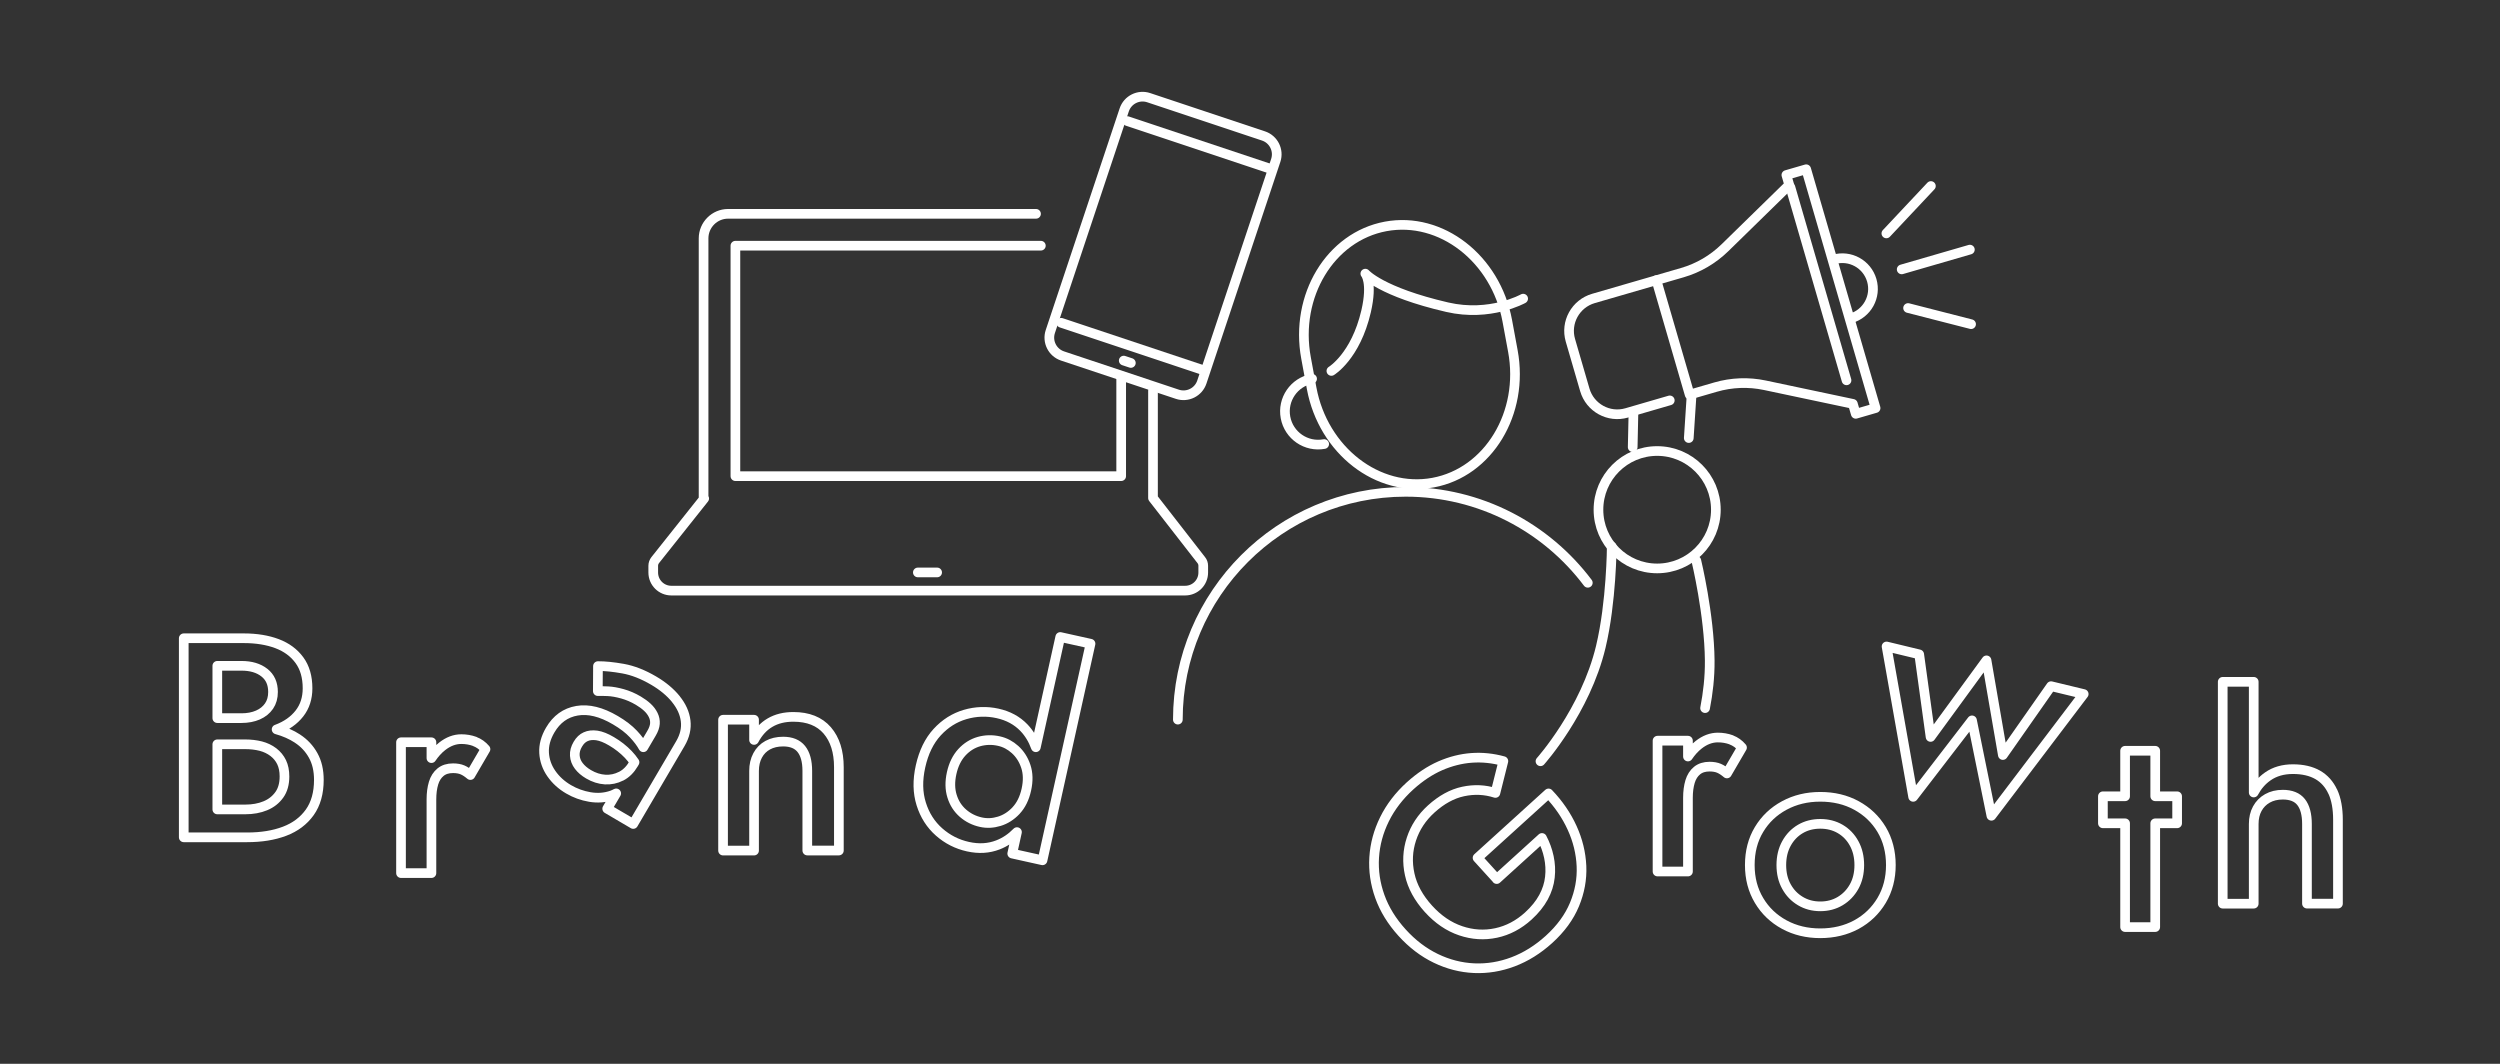 <svg width="517" height="220" viewBox="0 0 517 220" fill="none" xmlns="http://www.w3.org/2000/svg">
<rect x="0" y="0" width="517" height="220" fill="#333333" stroke="none"/>
<path d="M342.541 57.94L329.521 61.72C325.821 62.8 323.681 66.67 324.761 70.38L327.741 80.63C328.821 84.33 332.691 86.47 336.401 85.39L345.311 82.8" stroke="white" stroke-width="2" stroke-linecap="round" stroke-linejoin="round"/>
<path d="M370.011 38.24L356.711 51.24C354.241 53.65 351.221 55.42 347.911 56.38L342.541 57.94L349.421 81.61L354.791 80.05C358.101 79.09 361.601 78.96 364.971 79.67L383.171 83.52L383.771 85.58L387.871 84.39L373.521 35L369.421 36.19L370.021 38.25L370.011 38.24Z" stroke="white" stroke-width="2" stroke-linecap="round" stroke-linejoin="round"/>
<path d="M349.24 90.59L349.79 82.14" stroke="white" stroke-width="2" stroke-linecap="round" stroke-linejoin="round"/>
<path d="M337.791 85.63L337.641 92.47" stroke="white" stroke-width="2" stroke-linecap="round" stroke-linejoin="round"/>
<path d="M407.37 51.62L393.27 55.71" stroke="white" stroke-width="2" stroke-linecap="round" stroke-linejoin="round"/>
<path d="M399.31 38.47L390.1 48.27" stroke="white" stroke-width="2" stroke-linecap="round" stroke-linejoin="round"/>
<path d="M407.62 67.04L394.59 63.7" stroke="white" stroke-width="2" stroke-linecap="round" stroke-linejoin="round"/>
<path d="M370.26 38.73L381.86 78.65" stroke="white" stroke-width="2" stroke-linecap="round" stroke-linejoin="round"/>
<path d="M382.761 65.83C386.131 64.85 388.061 61.33 387.081 57.97C386.101 54.6 382.581 52.67 379.221 53.65" stroke="white" stroke-width="2" stroke-linecap="round" stroke-linejoin="round"/>
<path d="M232.49 22.729L217.209 68.558C216.51 70.654 217.642 72.919 219.738 73.618L243.483 81.535C245.579 82.234 247.844 81.102 248.543 79.006L263.824 33.176C264.522 31.081 263.39 28.815 261.294 28.116L237.549 20.199C235.454 19.5 233.188 20.633 232.49 22.729Z" stroke="white" stroke-width="2" stroke-linecap="round" stroke-linejoin="round"/>
<path d="M233.131 25.04L262.991 35" stroke="white" stroke-width="2" stroke-linecap="round" stroke-linejoin="round"/>
<path d="M219.451 66.75L248.691 76.5" stroke="white" stroke-width="2" stroke-linecap="round" stroke-linejoin="round"/>
<path d="M232.391 74.57L233.861 75.06" stroke="white" stroke-width="2" stroke-linecap="round" stroke-linejoin="round"/>
<path d="M231.86 77.81V98.47H152.08V50.81H215.25" stroke="white" stroke-width="2" stroke-linecap="round" stroke-linejoin="round"/>
<path d="M214.25 44.22H150.56C147.78 44.22 145.5 46.5 145.5 49.29V102.99C145.5 103.08 145.63 103.09 145.63 103.09L135.5 115.83C135.24 116.16 135.09 116.57 135.09 117V118.4C135.09 120.47 136.77 122.14 138.83 122.14H245.09C247.16 122.14 248.83 120.47 248.83 118.4V117C248.83 116.57 248.69 116.16 248.42 115.83L238.44 103V80.82" stroke="white" stroke-width="2" stroke-linecap="round" stroke-linejoin="round"/>
<path d="M189.811 118.38H193.801" stroke="white" stroke-width="2" stroke-linecap="round" stroke-linejoin="round"/>
<path d="M275.33 76.71C275.33 76.71 280.34 73.72 282.51 64.38C283.91 58.32 282.35 56.59 282.35 56.59C282.35 56.59 285.57 60.35 299.29 63.53C308.19 65.59 314.99 61.76 314.99 61.76" stroke="white" stroke-width="2" stroke-linecap="round" stroke-linejoin="round"/>
<path d="M243.58 148.82C243.58 122.8 264.67 101.71 290.69 101.71C306.09 101.71 319.76 109.1 328.36 120.52" stroke="white" stroke-width="2" stroke-linecap="round" stroke-linejoin="round"/>
<path d="M312.86 72.58C315.24 85.42 307.84 97.67 296.39 99.8C284.95 101.92 273.64 93.15 271.25 80.31L270.09 74.04C267.71 61.2 275.11 48.95 286.56 46.82C298 44.7 309.31 53.47 311.7 66.31L312.86 72.58Z" stroke="white" stroke-width="2" stroke-linecap="round" stroke-linejoin="round"/>
<path d="M271.341 78.33C267.611 79.02 265.151 82.6 265.841 86.33C266.531 90.06 270.111 92.52 273.841 91.83" stroke="white" stroke-width="2" stroke-linecap="round" stroke-linejoin="round"/>
<path d="M342.701 117.55C349.405 117.55 354.841 112.115 354.841 105.41C354.841 98.705 349.405 93.27 342.701 93.27C335.996 93.27 330.561 98.705 330.561 105.41C330.561 112.115 335.996 117.55 342.701 117.55Z" stroke="white" stroke-width="2" stroke-linecap="round" stroke-linejoin="round"/>
<path d="M333.31 113.02C333.31 113.02 333.26 124.48 331.05 133.74C327.88 147.04 318.57 157.43 318.57 157.43" stroke="white" stroke-width="2" stroke-linecap="round" stroke-linejoin="round"/>
<path d="M350.801 115.95C350.801 115.95 353.491 127.09 353.571 136.61C353.601 140.03 353.211 143.36 352.611 146.44" stroke="white" stroke-width="2" stroke-linecap="round" stroke-linejoin="round"/>
<path d="M61.53 152.75C60.26 151.92 58.82 151.29 57.2 150.84C57.23 150.83 57.27 150.82 57.3 150.81C59.26 150.07 60.8 148.98 61.92 147.55C63.04 146.12 63.6 144.38 63.6 142.34C63.6 139.99 63.04 138.05 61.92 136.52C60.8 134.99 59.26 133.85 57.3 133.11C55.34 132.37 53.04 131.99 50.42 131.99H38V173.16H51.12C54.06 173.16 56.64 172.74 58.85 171.9C61.07 171.06 62.8 169.75 64.06 167.99C65.31 166.23 65.94 163.99 65.94 161.28C65.94 159.32 65.55 157.63 64.76 156.22C63.98 154.81 62.9 153.65 61.52 152.75H61.53ZM49.94 137.69C51.9 137.69 53.48 138.16 54.67 139.1C55.87 140.04 56.46 141.37 56.46 143.1C56.46 144.24 56.19 145.21 55.64 146.01C55.09 146.81 54.33 147.43 53.35 147.86C52.37 148.29 51.23 148.51 49.94 148.51H44.94V137.69H49.94ZM57.76 164.37C57.05 165.37 56.09 166.13 54.88 166.63C53.66 167.14 52.27 167.39 50.7 167.39H44.94V153.92H50.7C51.88 153.92 52.95 154.05 53.94 154.3C54.92 154.56 55.78 154.97 56.53 155.54C57.27 156.11 57.84 156.8 58.24 157.63C58.63 158.45 58.83 159.43 58.83 160.57C58.83 162.1 58.48 163.36 57.77 164.36L57.76 164.37Z" stroke="white" stroke-width="2" stroke-linecap="round" stroke-linejoin="round"/>
<path d="M98.16 153.32C97.3 153.01 96.38 152.85 95.4 152.85C94.03 152.85 92.7 153.35 91.43 154.35C90.59 155.01 89.86 155.83 89.22 156.78V153.5H82.93V180.56H89.22V165.33C89.22 164.04 89.37 162.91 89.66 161.95C89.95 160.99 90.43 160.24 91.1 159.69C91.77 159.14 92.63 158.87 93.69 158.87C94.47 158.87 95.13 158.99 95.66 159.22C96.19 159.45 96.73 159.81 97.28 160.28L100.4 154.93C99.77 154.19 99.03 153.66 98.17 153.34L98.16 153.32Z" stroke="white" stroke-width="2" stroke-linecap="round" stroke-linejoin="round"/>
<path d="M139.77 144.57C138.61 143.14 137.08 141.87 135.19 140.76C132.99 139.47 130.88 138.64 128.87 138.28C126.86 137.92 125.12 137.74 123.66 137.75L123.63 142.92C124.14 142.9 124.84 142.92 125.72 142.95C126.6 142.99 127.6 143.17 128.72 143.48C129.83 143.79 130.93 144.26 132.01 144.9C132.72 145.32 133.34 145.77 133.87 146.26C134.4 146.75 134.8 147.28 135.08 147.86C135.36 148.43 135.48 149.02 135.44 149.64C135.4 150.25 135.16 150.93 134.72 151.67L133.04 154.53C132.57 153.67 131.89 152.76 130.99 151.8C130.05 150.8 128.81 149.84 127.25 148.93C124.34 147.22 121.7 146.57 119.33 146.98C116.96 147.38 115.1 148.72 113.78 150.98C112.85 152.57 112.43 154.14 112.52 155.69C112.61 157.24 113.11 158.67 114.02 159.98C114.93 161.29 116.12 162.37 117.57 163.22C118.92 164.01 120.39 164.55 121.98 164.82C123.57 165.09 125.09 164.98 126.55 164.47C126.86 164.36 127.15 164.22 127.43 164.07L125.57 167.24L130.95 170.4L140.71 153.76C141.62 152.2 141.98 150.64 141.79 149.07C141.6 147.5 140.92 146 139.76 144.57H139.77ZM128.43 160.52C127.39 161.05 126.29 161.28 125.13 161.21C123.97 161.14 122.83 160.78 121.71 160.12C120.86 159.62 120.19 159.05 119.69 158.39C119.19 157.73 118.92 157.02 118.87 156.24C118.82 155.46 119.03 154.69 119.49 153.91C119.95 153.13 120.47 152.64 121.12 152.35C121.77 152.05 122.54 151.97 123.42 152.09C124.3 152.22 125.31 152.62 126.46 153.3C127.78 154.07 128.93 154.98 129.92 156.01C130.4 156.51 130.83 157.05 131.22 157.63L131.03 157.96C130.34 159.14 129.47 160 128.43 160.53V160.52Z" stroke="white" stroke-width="2" stroke-linecap="round" stroke-linejoin="round"/>
<path d="M164.049 148.25C162.209 148.25 160.609 148.64 159.259 149.43C157.909 150.21 156.799 151.41 155.939 153.02V148.84H149.529V175.9H155.939V159.43C155.939 158.22 156.179 157.15 156.679 156.22C157.169 155.3 157.869 154.59 158.769 154.1C159.669 153.61 160.729 153.36 161.949 153.36C163.639 153.36 164.889 153.87 165.709 154.89C166.529 155.91 166.949 157.42 166.949 159.42V175.89H173.479V158.66C173.479 155.45 172.679 152.91 171.069 151.04C169.459 149.18 167.129 148.25 164.069 148.25H164.049Z" stroke="white" stroke-width="2" stroke-linecap="round" stroke-linejoin="round"/>
<path d="M214.2 154.52C213.64 152.95 212.82 151.61 211.75 150.49C210.33 149.01 208.51 148.02 206.29 147.53C204.07 147.04 201.79 147.11 199.58 147.76C197.37 148.41 195.44 149.63 193.8 151.42C192.16 153.21 191.02 155.55 190.37 158.46C189.72 161.37 189.78 163.93 190.51 166.26C191.24 168.59 192.47 170.52 194.2 172.05C195.93 173.58 197.92 174.59 200.18 175.09C202.44 175.59 204.47 175.46 206.38 174.72C207.83 174.16 209.14 173.28 210.31 172.08L209.33 176.52L215.59 177.91L225.52 133.12L219.26 131.73L214.21 154.53L214.2 154.52ZM210.12 167.63C209.1 168.71 207.94 169.45 206.65 169.84C205.36 170.24 204.1 170.3 202.87 170.03C201.45 169.72 200.21 169.1 199.15 168.18C198.09 167.26 197.33 166.09 196.89 164.67C196.44 163.25 196.41 161.65 196.8 159.89C197.19 158.13 197.89 156.7 198.9 155.59C199.91 154.49 201.09 153.75 202.44 153.36C203.79 152.98 205.17 152.94 206.59 153.26C207.82 153.53 208.93 154.12 209.93 155.02C210.93 155.93 211.67 157.08 212.14 158.49C212.61 159.9 212.65 161.5 212.25 163.3C211.85 165.1 211.14 166.54 210.12 167.62V167.63Z" stroke="white" stroke-width="2" stroke-linecap="round" stroke-linejoin="round"/>
<path d="M309.519 181.79L318.879 173.29C319.539 174.54 320.019 175.86 320.309 177.23C320.599 178.6 320.679 180 320.519 181.4C320.369 182.81 319.929 184.19 319.199 185.54C318.469 186.89 317.419 188.19 316.059 189.43C314.059 191.25 311.829 192.42 309.389 192.94C306.949 193.46 304.509 193.31 302.059 192.48C299.609 191.65 297.389 190.14 295.389 187.93C293.389 185.72 292.069 183.33 291.529 180.83C290.979 178.33 291.099 175.9 291.879 173.52C292.659 171.14 294.019 169.07 295.969 167.3C298.089 165.38 300.289 164.17 302.579 163.68C304.869 163.19 307.089 163.29 309.249 163.98L310.899 157.4C308.709 156.8 306.519 156.57 304.329 156.73C302.139 156.89 299.979 157.44 297.839 158.37C295.699 159.31 293.629 160.69 291.619 162.5C289.329 164.58 287.559 166.89 286.309 169.43C285.059 171.97 284.349 174.6 284.179 177.32C284.009 180.05 284.399 182.74 285.349 185.39C286.299 188.05 287.839 190.54 289.939 192.86C292.039 195.18 294.379 196.96 296.929 198.19C299.479 199.42 302.119 200.1 304.849 200.22C307.579 200.34 310.259 199.9 312.909 198.9C315.549 197.9 318.019 196.36 320.319 194.28C322.759 192.07 324.519 189.66 325.599 187.06C326.679 184.46 327.169 181.81 327.049 179.11C326.929 176.41 326.289 173.78 325.119 171.21C323.949 168.64 322.329 166.27 320.239 164.08L305.559 177.4L309.509 181.75L309.519 181.79Z" stroke="white" stroke-width="2" stroke-linecap="round" stroke-linejoin="round"/>
<path d="M358.009 152.99C357.149 152.68 356.229 152.52 355.249 152.52C353.879 152.52 352.549 153.02 351.279 154.02C350.439 154.68 349.709 155.5 349.069 156.45V153.17H342.779V180.23H349.069V165C349.069 163.71 349.219 162.58 349.509 161.62C349.799 160.66 350.279 159.91 350.949 159.36C351.619 158.81 352.479 158.54 353.539 158.54C354.319 158.54 354.979 158.66 355.509 158.89C356.039 159.12 356.579 159.48 357.129 159.95L360.249 154.6C359.619 153.86 358.879 153.33 358.019 153.01L358.009 152.99Z" stroke="white" stroke-width="2" stroke-linecap="round" stroke-linejoin="round"/>
<path d="M383.909 166.57C381.709 165.37 379.219 164.78 376.439 164.78C373.659 164.78 371.209 165.38 368.999 166.57C366.779 167.77 365.039 169.42 363.769 171.54C362.489 173.66 361.859 176.11 361.859 178.89C361.859 181.67 362.499 184.08 363.769 186.21C365.039 188.35 366.789 190.01 368.999 191.21C371.209 192.41 373.699 193 376.439 193C379.179 193 381.709 192.4 383.909 191.21C386.109 190.01 387.839 188.35 389.119 186.21C390.389 184.07 391.029 181.63 391.029 178.89C391.029 176.15 390.389 173.66 389.119 171.54C387.849 169.42 386.109 167.77 383.909 166.57ZM383.439 183.34C382.729 184.62 381.769 185.61 380.559 186.34C379.339 187.07 377.969 187.43 376.439 187.43C374.909 187.43 373.539 187.07 372.319 186.34C371.099 185.61 370.139 184.62 369.439 183.34C368.729 182.07 368.379 180.59 368.379 178.9C368.379 177.21 368.729 175.72 369.439 174.43C370.149 173.14 371.109 172.14 372.319 171.43C373.529 170.72 374.909 170.37 376.439 170.37C377.969 170.37 379.339 170.72 380.559 171.43C381.769 172.14 382.739 173.14 383.439 174.43C384.149 175.72 384.499 177.22 384.499 178.9C384.499 180.58 384.149 182.07 383.439 183.34Z" stroke="white" stroke-width="2" stroke-linecap="round" stroke-linejoin="round"/>
<path d="M414.191 156.14L410.811 136.56L399.241 152.4L396.891 135.32L390.141 133.69L395.641 164.79L407.811 148.97L411.821 168.7L430.911 143.53L424.161 141.9L414.191 156.14Z" stroke="white" stroke-width="2" stroke-linecap="round" stroke-linejoin="round"/>
<path d="M445.701 155.26H439.471V164.67H434.881V170.26H439.471V191.72H445.701V170.26H450.231V164.67H445.701V155.26Z" stroke="white" stroke-width="2" stroke-linecap="round" stroke-linejoin="round"/>
<path d="M482.42 163.74C481.71 162.19 480.67 161.03 479.3 160.24C477.93 159.46 476.22 159.06 474.18 159.06C472.14 159.06 470.41 159.56 468.98 160.56C467.76 161.41 466.8 162.53 466.07 163.89V141H459.66V186.88H466.07V170.41C466.07 169.2 466.31 168.14 466.81 167.23C467.3 166.33 468 165.62 468.9 165.11C469.8 164.6 470.86 164.34 472.08 164.34C473.8 164.34 475.07 164.85 475.87 165.87C476.67 166.89 477.08 168.4 477.08 170.4V186.87H483.49V169.52C483.49 167.21 483.14 165.28 482.43 163.73L482.42 163.74Z" stroke="white" stroke-width="2" stroke-linecap="round" stroke-linejoin="round"/>
</svg>
